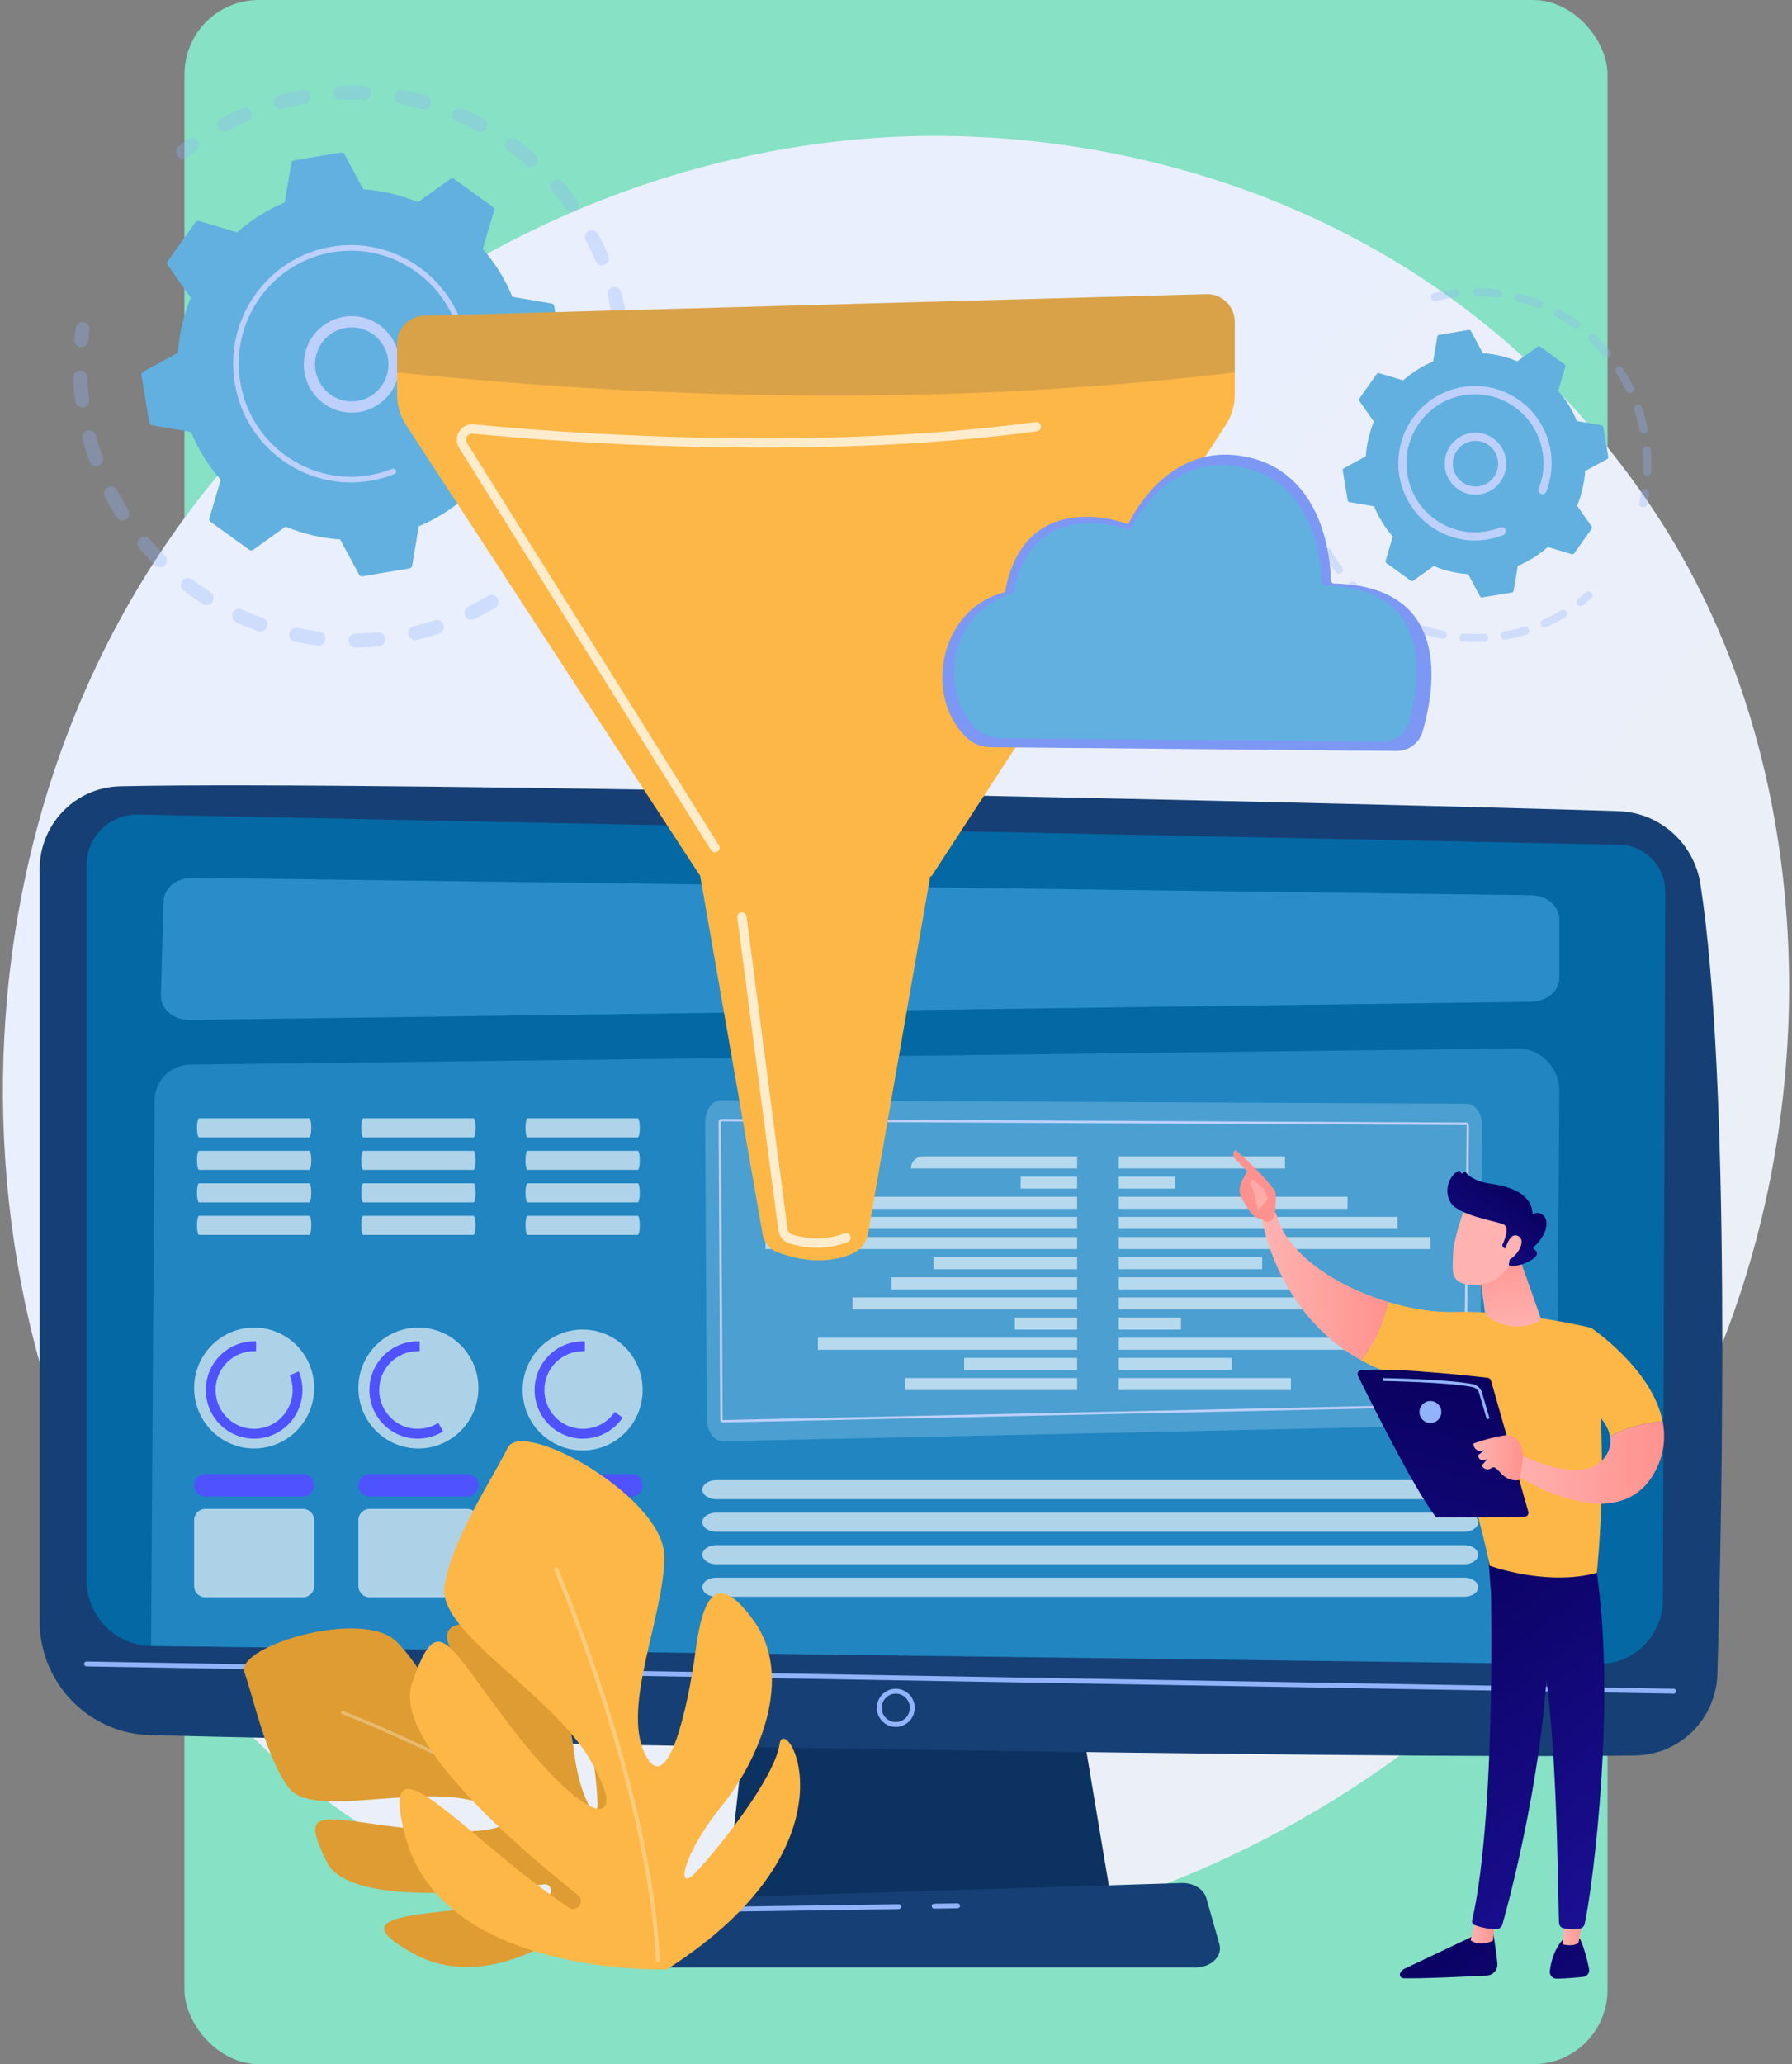 <svg xmlns="http://www.w3.org/2000/svg" width="390" height="449" viewBox="0 0 390 449" fill="none"><rect x="0" y="0" width="390" height="449" fill="#808080" stroke="none"/><rect x="40.15" y="-0.001" width="309.7" height="449.003" rx="16.169" fill="#86E1C5"></rect><g clip-path="url(#clip0_796_18551)"><path d="M373.074 296.499C335.359 385.921 234.893 436.016 147.771 422.503C133.594 420.304 94.729 413.754 60.317 382.854C-5.924 323.368 -20.091 205.579 33.344 122.57C72.237 62.154 141.953 27.906 208.199 29.619C222.468 29.988 277.154 32.263 325.213 72.167C332.272 78.028 347.842 91.955 361.874 114.051C394.822 165.935 397.653 238.221 373.074 296.499Z" fill="url(#paint0_linear_796_18551)"></path><g opacity="0.3"><path d="M135.705 83.776C134.866 83.742 134.214 83.028 134.249 82.184C134.316 80.543 134.313 78.875 134.24 77.226C134.203 76.391 134.838 75.683 135.661 75.631C135.671 75.631 135.68 75.63 135.69 75.63C136.528 75.593 137.239 76.246 137.276 77.092C137.352 78.828 137.355 80.583 137.284 82.311C137.252 83.1 136.631 83.726 135.863 83.776C135.813 83.777 135.759 83.779 135.705 83.776ZM133.339 69.221C133.045 67.599 132.677 65.973 132.248 64.387C132.026 63.573 132.504 62.73 133.314 62.508C134.127 62.288 134.959 62.767 135.181 63.583C135.632 65.25 136.019 66.961 136.329 68.67C136.48 69.502 135.934 70.298 135.107 70.45C135.047 70.461 134.987 70.468 134.929 70.472C134.171 70.521 133.48 69.993 133.339 69.221ZM129.615 56.787C128.97 55.275 128.253 53.773 127.48 52.322C127.085 51.577 127.363 50.649 128.103 50.25C128.843 49.852 129.764 50.132 130.16 50.877C130.973 52.406 131.729 53.989 132.407 55.58C132.738 56.358 132.381 57.258 131.61 57.591C131.446 57.662 131.276 57.702 131.106 57.712C130.484 57.75 129.874 57.398 129.615 56.787ZM123.222 45.503C122.256 44.172 121.222 42.87 120.15 41.628C119.599 40.99 119.665 40.023 120.298 39.468C120.93 38.913 121.89 38.98 122.442 39.617C123.573 40.924 124.66 42.296 125.677 43.696C126.172 44.379 126.024 45.336 125.346 45.835C125.103 46.014 124.826 46.109 124.548 46.127C124.045 46.16 123.54 45.941 123.222 45.503ZM114.492 35.935C113.26 34.857 111.965 33.815 110.642 32.842C109.963 32.341 109.817 31.384 110.312 30.702C110.807 30.019 111.76 29.872 112.436 30.37C113.828 31.394 115.191 32.49 116.486 33.625C117.119 34.179 117.186 35.146 116.635 35.785C116.358 36.106 115.976 36.283 115.585 36.308C115.199 36.333 114.805 36.211 114.492 35.935ZM103.876 28.55C102.436 27.771 100.945 27.045 99.443 26.392C98.673 26.057 98.318 25.156 98.651 24.38C98.983 23.604 99.878 23.247 100.649 23.582C102.228 24.269 103.799 25.033 105.314 25.854C106.053 26.253 106.33 27.181 105.933 27.926C105.675 28.41 105.196 28.698 104.689 28.729C104.417 28.748 104.136 28.692 103.876 28.55ZM47.437 27.838C47.041 27.091 47.323 26.165 48.063 25.766C49.58 24.952 51.154 24.192 52.739 23.511C53.511 23.179 54.405 23.54 54.734 24.318C55.064 25.095 54.705 25.994 53.934 26.326C52.428 26.973 50.935 27.695 49.494 28.468C49.296 28.574 49.087 28.631 48.876 28.645C48.298 28.683 47.726 28.385 47.437 27.838ZM91.907 23.722C90.332 23.285 88.719 22.912 87.112 22.614C86.286 22.46 85.741 21.661 85.893 20.83C86.046 19.998 86.838 19.454 87.665 19.603C89.357 19.917 91.056 20.311 92.715 20.771C93.523 20.996 93.999 21.838 93.777 22.654C93.599 23.3 93.037 23.735 92.408 23.775C92.243 23.785 92.074 23.769 91.907 23.722ZM59.624 22.611C59.405 21.795 59.885 20.954 60.695 20.735C62.355 20.283 64.056 19.897 65.751 19.588C66.577 19.433 67.368 19.989 67.518 20.822C67.667 21.654 67.119 22.45 66.293 22.601C64.682 22.894 63.066 23.262 61.488 23.691C61.387 23.719 61.286 23.734 61.186 23.741C60.48 23.784 59.816 23.325 59.624 22.611ZM79.169 21.708C77.537 21.637 75.882 21.637 74.247 21.707C73.407 21.744 72.7 21.087 72.663 20.242C72.628 19.408 73.262 18.702 74.084 18.65C74.094 18.65 74.106 18.649 74.116 18.649C75.838 18.575 77.581 18.575 79.298 18.649C80.137 18.686 80.788 19.399 80.751 20.243C80.718 21.032 80.096 21.657 79.33 21.705C79.279 21.71 79.223 21.711 79.169 21.708Z" fill="#91B3FA"></path><path d="M39.951 34.541C40.25 34.522 40.546 34.415 40.798 34.213C41.412 33.721 42.046 33.236 42.682 32.767C43.36 32.268 43.508 31.311 43.014 30.628C42.519 29.945 41.568 29.794 40.89 30.294C40.221 30.787 39.553 31.298 38.906 31.814C38.249 32.339 38.139 33.302 38.66 33.965C38.984 34.373 39.47 34.571 39.951 34.541Z" fill="#91B3FA"></path></g><g opacity="0.3"><path d="M17.791 75.525C18.523 75.477 19.134 74.902 19.206 74.144C19.281 73.359 19.373 72.561 19.48 71.775C19.594 70.937 19.013 70.165 18.182 70.05C17.347 69.935 16.584 70.521 16.47 71.357C16.357 72.185 16.26 73.024 16.181 73.852C16.1 74.692 16.714 75.441 17.549 75.522C17.63 75.529 17.712 75.529 17.791 75.525Z" fill="#91B3FA"></path><path d="M77.416 140.866C76.577 140.878 75.887 140.203 75.875 139.357C75.863 138.511 76.533 137.818 77.374 137.805C78.972 137.781 80.594 137.69 82.213 137.53C83.043 137.446 83.792 138.064 83.873 138.905C83.953 139.746 83.342 140.496 82.507 140.577C81.805 140.646 81.105 140.702 80.408 140.746C79.41 140.811 78.404 140.851 77.416 140.866ZM88.848 138.072C88.654 137.25 89.16 136.426 89.976 136.231C91.543 135.856 93.114 135.412 94.64 134.908C95.436 134.642 96.297 135.082 96.558 135.886C96.819 136.688 96.384 137.553 95.587 137.817C93.98 138.348 92.327 138.815 90.677 139.209C90.593 139.23 90.506 139.242 90.421 139.248C89.696 139.293 89.021 138.808 88.848 138.072ZM69.145 140.414C67.466 140.206 65.774 139.922 64.114 139.571C63.292 139.397 62.766 138.585 62.939 137.758C63.112 136.93 63.918 136.402 64.74 136.575C66.316 136.909 67.923 137.178 69.517 137.376C70.351 137.479 70.942 138.243 70.84 139.082C70.749 139.824 70.144 140.376 69.429 140.422C69.335 140.428 69.242 140.426 69.145 140.414ZM101.233 133.975C100.865 133.215 101.177 132.299 101.932 131.929C103.378 131.218 104.81 130.436 106.19 129.606C106.911 129.172 107.844 129.408 108.275 130.134C108.706 130.86 108.471 131.799 107.751 132.233C106.297 133.108 104.788 133.931 103.265 134.679C103.08 134.769 102.888 134.819 102.695 134.831C102.099 134.871 101.511 134.551 101.233 133.975ZM56.152 137.299C54.561 136.723 52.973 136.073 51.43 135.362C50.667 135.011 50.331 134.104 50.68 133.333C51.029 132.563 51.931 132.226 52.694 132.578C54.159 133.252 55.668 133.872 57.179 134.416C57.968 134.702 58.38 135.579 58.096 136.374C57.885 136.967 57.347 137.348 56.761 137.384C56.559 137.399 56.352 137.371 56.152 137.299ZM44.151 131.389C42.719 130.476 41.31 129.491 39.962 128.462C39.292 127.952 39.161 126.992 39.667 126.317C40.176 125.643 41.128 125.511 41.796 126.022C43.078 126.999 44.417 127.936 45.777 128.803C46.486 129.256 46.697 130.202 46.247 130.916C45.976 131.346 45.528 131.594 45.059 131.624C44.75 131.643 44.432 131.568 44.151 131.389ZM33.714 122.985C32.514 121.78 31.351 120.508 30.258 119.21C29.714 118.565 29.795 117.599 30.435 117.053C31.077 116.506 32.035 116.587 32.577 117.232C33.616 118.466 34.72 119.673 35.861 120.819C36.456 121.417 36.456 122.386 35.864 122.983C35.592 123.258 35.242 123.407 34.886 123.43C34.464 123.457 34.035 123.308 33.714 122.985ZM25.346 112.49C24.436 111.049 23.577 109.553 22.794 108.041C22.405 107.292 22.692 106.367 23.437 105.976C24.18 105.585 25.099 105.876 25.488 106.624C26.232 108.057 27.047 109.48 27.911 110.848C28.361 111.562 28.151 112.508 27.444 112.961C27.219 113.104 26.973 113.181 26.726 113.197C26.191 113.231 25.655 112.979 25.346 112.49ZM19.471 100.394C18.901 98.79 18.391 97.141 17.956 95.492C17.741 94.674 18.224 93.837 19.036 93.62C19.845 93.404 20.68 93.89 20.895 94.707C21.308 96.273 21.792 97.84 22.334 99.363C22.616 100.158 22.205 101.034 21.415 101.319C21.277 101.369 21.137 101.397 20.999 101.406C20.338 101.449 19.704 101.052 19.471 100.394ZM16.378 87.307C16.223 86.062 16.106 84.796 16.027 83.547C15.999 83.094 15.976 82.643 15.957 82.191C15.921 81.347 16.561 80.617 17.411 80.598C18.249 80.563 18.958 81.219 18.993 82.063C19.011 82.491 19.033 82.921 19.061 83.351C19.136 84.54 19.248 85.742 19.395 86.925C19.499 87.763 18.908 88.529 18.075 88.633C18.044 88.638 18.012 88.641 17.981 88.642C17.186 88.695 16.478 88.114 16.378 87.307Z" fill="#91B3FA"></path><path d="M113.731 127.78C114.033 127.761 114.332 127.652 114.585 127.447C115.227 126.929 115.87 126.386 116.497 125.836C117.13 125.28 117.196 124.314 116.643 123.676C116.091 123.039 115.131 122.973 114.499 123.529C113.904 124.051 113.293 124.566 112.683 125.059C112.029 125.587 111.923 126.55 112.449 127.209C112.77 127.615 113.253 127.811 113.731 127.78Z" fill="#91B3FA"></path></g><path d="M116.602 101.702C116.778 101.454 116.779 101.121 116.604 100.871L111.596 93.774C113.134 90.015 114.09 85.982 114.362 81.806L121.96 77.662C122.226 77.516 122.371 77.216 122.321 76.915L120.625 66.613C120.575 66.312 120.342 66.076 120.043 66.024L111.524 64.571C109.928 60.707 107.732 57.201 105.07 54.143L107.534 45.798C107.62 45.505 107.513 45.19 107.266 45.011L98.832 38.935C98.585 38.758 98.254 38.757 98.007 38.934L90.959 43.976C87.226 42.427 83.221 41.465 79.073 41.191L74.958 33.54C74.813 33.272 74.516 33.126 74.217 33.176L63.985 34.884C63.686 34.934 63.452 35.17 63.401 35.47L61.958 44.048C58.121 45.656 54.638 47.867 51.601 50.548L43.314 48.066C43.024 47.979 42.71 48.087 42.533 48.336L36.499 56.829C36.323 57.077 36.321 57.41 36.497 57.66L41.505 64.757C39.965 68.516 39.011 72.549 38.739 76.725L31.141 80.869C30.875 81.014 30.729 81.314 30.779 81.615L32.476 91.918C32.526 92.219 32.758 92.455 33.057 92.507L41.576 93.96C43.173 97.823 45.369 101.33 48.031 104.388L45.567 112.733C45.481 113.025 45.587 113.341 45.835 113.52L54.269 119.596C54.515 119.773 54.846 119.774 55.094 119.597L62.142 114.555C65.875 116.104 69.88 117.066 74.028 117.34L78.143 124.991C78.288 125.259 78.585 125.405 78.884 125.355L89.116 123.647C89.415 123.597 89.649 123.362 89.7 123.061L91.143 114.483C94.98 112.875 98.462 110.664 101.499 107.983L109.787 110.464C110.077 110.552 110.39 110.444 110.568 110.195L116.602 101.702Z" fill="#61B0E0"></path><path d="M75.687 89.727C69.959 89.248 65.685 84.164 66.161 78.396C66.391 75.602 67.689 73.065 69.815 71.253C71.939 69.442 74.639 68.571 77.414 68.804C83.142 69.284 87.415 74.367 86.939 80.135C86.506 85.382 82.29 89.417 77.218 89.742C76.715 89.774 76.202 89.77 75.687 89.727ZM71.385 73.122C69.756 74.512 68.762 76.456 68.584 78.598C68.22 83.021 71.495 86.918 75.887 87.285C80.281 87.654 84.15 84.354 84.515 79.932C84.88 75.509 81.604 71.612 77.212 71.244C76.813 71.21 76.418 71.207 76.027 71.232C74.326 71.342 72.71 71.994 71.385 73.122Z" fill="#BDD0FB"></path><path d="M77.96 104.889C78.831 104.833 79.704 104.733 80.576 104.588C80.85 104.542 81.125 104.492 81.398 104.438C82.744 104.168 84.069 103.79 85.348 103.311C85.365 103.305 85.383 103.297 85.4 103.291C85.45 103.272 85.498 103.254 85.548 103.234C85.645 103.197 85.74 103.159 85.835 103.122C86.087 103.021 86.235 102.772 86.219 102.514C86.215 102.452 86.202 102.389 86.177 102.327C86.054 102.012 85.699 101.859 85.389 101.983C83.781 102.623 82.095 103.092 80.377 103.378C71.842 104.805 63.589 101.565 58.197 95.52C55.196 92.158 53.081 87.926 52.294 83.146C52.156 82.308 52.061 81.469 52.008 80.632C51.654 75.001 53.22 69.466 56.525 64.817C60.319 59.475 65.954 55.942 72.388 54.868C85.677 52.651 98.269 61.728 100.471 75.102C100.607 75.926 100.701 76.755 100.752 77.583C100.978 81.175 100.421 84.776 99.108 88.126C99.075 88.213 99.061 88.302 99.067 88.389C99.082 88.618 99.224 88.83 99.451 88.92C99.765 89.042 100.116 88.89 100.239 88.575C101.618 85.056 102.202 81.275 101.965 77.505C101.911 76.635 101.813 75.766 101.669 74.9C99.357 60.857 86.127 51.33 72.187 53.658C65.432 54.787 59.518 58.495 55.535 64.103C52.066 68.984 50.422 74.795 50.792 80.706C50.848 81.584 50.948 82.465 51.093 83.345C52.214 90.147 55.897 96.103 61.465 100.115C66.316 103.608 72.088 105.264 77.96 104.889Z" fill="#BDD0FB"></path><g opacity="0.3"><path d="M357.664 110.333C358.046 110.308 358.383 110.035 358.471 109.64C358.637 108.902 358.783 108.148 358.905 107.4C358.984 106.915 358.657 106.456 358.174 106.376C357.69 106.295 357.236 106.627 357.157 107.113C357.041 107.825 356.902 108.544 356.744 109.247C356.635 109.727 356.936 110.205 357.412 110.314C357.497 110.331 357.582 110.337 357.664 110.333Z" fill="#91B3FA"></path><path d="M358.457 103.532C357.968 103.513 357.587 103.098 357.606 102.607C357.653 101.365 357.637 100.107 357.559 98.866C357.543 98.605 357.523 98.342 357.501 98.08C357.46 97.59 357.821 97.158 358.308 97.117C358.771 97.096 359.223 97.44 359.264 97.931C359.288 98.207 359.308 98.481 359.325 98.754C359.407 100.054 359.423 101.374 359.373 102.677C359.355 103.137 358.993 103.504 358.545 103.532C358.517 103.532 358.488 103.534 358.457 103.532ZM356.85 93.598C356.544 92.123 356.144 90.654 355.661 89.232C355.502 88.765 355.748 88.26 356.213 88.1C356.673 87.942 357.18 88.189 357.337 88.656C357.842 90.146 358.262 91.686 358.583 93.234C358.683 93.716 358.377 94.188 357.898 94.29C357.855 94.299 357.813 94.305 357.772 94.306C357.338 94.333 356.941 94.038 356.85 93.598ZM353.944 85.046C353.289 83.694 352.542 82.369 351.724 81.108C351.457 80.696 351.573 80.143 351.982 79.874C352.394 79.605 352.94 79.721 353.208 80.134C354.065 81.457 354.847 82.847 355.535 84.265C355.748 84.707 355.567 85.241 355.127 85.457C355.02 85.508 354.908 85.538 354.795 85.545C354.449 85.567 354.106 85.381 353.944 85.046ZM349.04 77.474C348.075 76.324 347.029 75.222 345.933 74.202C345.574 73.867 345.552 73.304 345.883 72.942C346.214 72.582 346.775 72.559 347.134 72.892C348.284 73.962 349.38 75.115 350.394 76.324C350.71 76.7 350.662 77.263 350.288 77.581C350.137 77.707 349.957 77.777 349.774 77.788C349.503 77.806 349.228 77.698 349.04 77.474ZM342.449 71.337C341.235 70.458 339.956 69.647 338.646 68.924C338.217 68.688 338.06 68.145 338.294 67.714C338.529 67.282 339.068 67.123 339.497 67.36C340.87 68.117 342.21 68.968 343.483 69.89C343.88 70.178 343.971 70.736 343.686 71.135C343.524 71.361 343.278 71.488 343.022 71.506C342.824 71.516 342.622 71.463 342.449 71.337ZM334.578 66.999C333.189 66.444 331.753 65.971 330.309 65.594C329.835 65.471 329.551 64.984 329.674 64.507C329.797 64.031 330.279 63.745 330.754 63.867C332.269 64.262 333.775 64.758 335.233 65.341C335.687 65.522 335.909 66.041 335.729 66.499C335.599 66.829 335.293 67.039 334.962 67.059C334.834 67.068 334.704 67.049 334.578 66.999ZM325.896 64.73C324.419 64.535 322.91 64.432 321.41 64.423C320.921 64.42 320.527 64.017 320.53 63.526C320.533 63.033 320.931 62.644 321.42 62.64C322.992 62.65 324.575 62.758 326.123 62.963C326.608 63.026 326.949 63.475 326.886 63.963C326.831 64.392 326.479 64.711 326.066 64.737C326.012 64.739 325.955 64.737 325.896 64.73ZM311.425 64.82C311.309 64.342 311.601 63.86 312.075 63.743C313.391 63.42 314.746 63.163 316.1 62.982C316.305 62.952 316.51 62.927 316.716 62.904C317.198 62.833 317.642 63.197 317.698 63.687C317.755 64.177 317.406 64.618 316.92 64.675C316.727 64.698 316.535 64.723 316.338 64.749C315.042 64.923 313.75 65.167 312.494 65.475C312.443 65.488 312.39 65.496 312.34 65.499C311.918 65.527 311.527 65.246 311.425 64.82Z" fill="#91B3FA"></path></g><g opacity="0.3"><path d="M323.046 139.623C321.504 139.701 319.944 139.685 318.41 139.576C317.923 139.54 317.555 139.114 317.59 138.623C317.624 138.131 318.051 137.766 318.536 137.797C320 137.901 321.487 137.916 322.958 137.841C323.446 137.816 323.862 138.195 323.887 138.686C323.911 139.174 323.541 139.59 323.059 139.621C323.053 139.621 323.049 139.623 323.046 139.623ZM326.632 138.379C326.548 137.894 326.872 137.432 327.354 137.35C328.805 137.099 330.253 136.757 331.661 136.332C332.127 136.193 332.624 136.459 332.763 136.932C332.904 137.404 332.637 137.9 332.168 138.041C330.691 138.485 329.174 138.844 327.653 139.108C327.621 139.114 327.59 139.117 327.558 139.12C327.115 139.146 326.71 138.834 326.632 138.379ZM313.812 138.962C312.297 138.663 310.786 138.269 309.324 137.788C308.86 137.636 308.605 137.131 308.756 136.664C308.907 136.194 309.405 135.941 309.872 136.091C311.267 136.549 312.707 136.926 314.153 137.212C314.634 137.307 314.946 137.776 314.852 138.258C314.773 138.665 314.431 138.952 314.039 138.977C313.964 138.981 313.888 138.977 313.812 138.962ZM335.359 135.972C335.163 135.52 335.366 134.995 335.815 134.797C337.162 134.203 338.485 133.518 339.75 132.763C340.17 132.512 340.714 132.653 340.963 133.074C341.212 133.498 341.074 134.045 340.653 134.296C339.328 135.088 337.939 135.807 336.527 136.429C336.428 136.472 336.327 136.495 336.228 136.503C335.866 136.526 335.513 136.324 335.359 135.972ZM305.013 136.074C303.617 135.417 302.245 134.669 300.937 133.847C300.523 133.586 300.395 133.036 300.654 132.619C300.914 132.201 301.459 132.073 301.875 132.334C303.122 133.119 304.43 133.831 305.761 134.457C306.204 134.665 306.396 135.196 306.189 135.643C306.047 135.948 305.756 136.135 305.442 136.156C305.3 136.165 305.152 136.138 305.013 136.074ZM297.158 131.145C295.956 130.17 294.802 129.112 293.728 128.001C293.387 127.649 293.394 127.085 293.744 126.741C294.094 126.398 294.655 126.405 294.997 126.758C296.021 127.815 297.121 128.824 298.268 129.757C298.649 130.065 298.709 130.627 298.401 131.011C298.239 131.213 298.007 131.326 297.767 131.341C297.556 131.353 297.336 131.289 297.158 131.145ZM290.7 124.462C289.764 123.225 288.896 121.918 288.118 120.581C287.871 120.155 288.014 119.61 288.436 119.361C288.858 119.112 289.4 119.256 289.648 119.681C290.388 120.957 291.217 122.202 292.109 123.382C292.405 123.775 292.33 124.334 291.941 124.632C291.797 124.743 291.63 124.802 291.462 124.812C291.176 124.83 290.887 124.709 290.7 124.462Z" fill="#91B3FA"></path><path d="M344.04 131.833C344.21 131.823 344.38 131.762 344.525 131.649C345.124 131.182 345.713 130.696 346.274 130.201C346.642 129.878 346.682 129.315 346.359 128.943C346.037 128.574 345.479 128.534 345.11 128.857C344.575 129.328 344.012 129.793 343.441 130.238C343.054 130.539 342.984 131.1 343.283 131.489C343.47 131.731 343.757 131.851 344.04 131.833Z" fill="#91B3FA"></path></g><path d="M346.391 115.023C346.502 114.867 346.502 114.656 346.392 114.499L343.232 110.019C344.203 107.647 344.806 105.101 344.978 102.465L349.775 99.849C349.943 99.758 350.036 99.569 350.003 99.379L348.932 92.876C348.902 92.686 348.754 92.537 348.565 92.504L343.187 91.588C342.179 89.149 340.793 86.935 339.113 85.006L340.668 79.738C340.723 79.553 340.655 79.354 340.5 79.242L335.176 75.406C335.021 75.294 334.811 75.294 334.656 75.405L330.207 78.587C327.851 77.609 325.322 77.003 322.705 76.829L320.107 71.999C320.016 71.829 319.829 71.736 319.64 71.769L313.182 72.847C312.993 72.878 312.845 73.027 312.813 73.217L311.903 78.633C309.481 79.648 307.284 81.043 305.366 82.735L300.135 81.169C299.952 81.114 299.754 81.182 299.642 81.338L295.833 86.699C295.722 86.856 295.722 87.066 295.832 87.223L298.993 91.703C298.022 94.075 297.42 96.621 297.247 99.257L292.451 101.873C292.282 101.964 292.19 102.153 292.222 102.344L293.293 108.846C293.324 109.037 293.472 109.186 293.661 109.218L299.039 110.134C300.047 112.573 301.433 114.785 303.113 116.716L301.557 121.984C301.503 122.169 301.57 122.368 301.726 122.48L307.05 126.316C307.205 126.428 307.414 126.428 307.57 126.317L312.019 123.135C314.375 124.113 316.903 124.719 319.521 124.894L322.119 129.723C322.209 129.893 322.397 129.984 322.586 129.953L329.044 128.875C329.233 128.844 329.381 128.695 329.413 128.505L330.323 123.089C332.744 122.074 334.942 120.679 336.859 118.987L342.091 120.553C342.274 120.608 342.472 120.54 342.583 120.384L346.391 115.023Z" fill="#61B0E0"></path><path d="M320.558 107.583C318.775 107.434 317.157 106.595 316.001 105.22C314.845 103.845 314.29 102.1 314.438 100.303C314.744 96.597 317.981 93.837 321.667 94.14C325.349 94.45 328.093 97.714 327.787 101.42C327.639 103.215 326.805 104.845 325.44 106.009C324.329 106.955 322.976 107.502 321.55 107.592C321.223 107.614 320.891 107.611 320.558 107.583ZM316.203 100.451C316.094 101.773 316.502 103.056 317.353 104.068C318.203 105.078 319.394 105.697 320.705 105.806C322.016 105.913 323.292 105.505 324.297 104.648C325.302 103.792 325.914 102.593 326.023 101.272C326.248 98.546 324.228 96.145 321.521 95.916C321.276 95.895 321.034 95.894 320.797 95.909C318.4 96.064 316.407 97.971 316.203 100.451Z" fill="#BDD0FB"></path><path d="M322.049 117.536C322.608 117.501 323.169 117.436 323.733 117.342C324.854 117.154 325.956 116.853 327.014 116.443C327.06 116.424 327.109 116.406 327.156 116.387C327.522 116.241 327.737 115.878 327.714 115.502C327.708 115.411 327.687 115.319 327.652 115.229C327.472 114.772 326.958 114.549 326.504 114.729C325.521 115.122 324.491 115.408 323.443 115.582C323.386 115.592 323.328 115.601 323.27 115.61C320.789 115.999 318.304 115.751 316.001 114.922C314.75 114.472 313.553 113.848 312.438 113.061C312.429 113.055 312.421 113.047 312.41 113.042C312.383 113.021 312.355 113.002 312.328 112.983C309.089 110.649 306.947 107.185 306.295 103.228C306.21 102.717 306.153 102.205 306.121 101.693C305.904 98.254 306.861 94.874 308.88 92.035C311.197 88.773 314.637 86.616 318.566 85.96C322.493 85.306 326.442 86.228 329.683 88.561C332.922 90.894 335.064 94.358 335.716 98.315C335.799 98.818 335.856 99.324 335.889 99.83C336.026 102.023 335.686 104.221 334.885 106.267C334.835 106.394 334.816 106.524 334.825 106.651C334.845 106.984 335.053 107.293 335.383 107.424C335.839 107.604 336.351 107.38 336.532 106.921C337.428 104.631 337.809 102.171 337.655 99.718C337.62 99.151 337.556 98.585 337.463 98.022C336.734 93.595 334.337 89.72 330.713 87.109C327.09 84.499 322.674 83.461 318.278 84.198C313.881 84.932 310.033 87.345 307.441 90.995C305.184 94.171 304.114 97.953 304.356 101.799C304.392 102.37 304.457 102.944 304.551 103.516C305.96 112.089 313.619 118.075 322.049 117.536Z" fill="#BDD0FB"></path><path d="M165.123 349.03L157.867 414.564H242.058L231.091 349.03H165.123Z" fill="#0C3262"></path><path d="M26.138 171.036C16.403 171.256 8.63 179.263 8.63 189.069V352.618C8.63 366.072 19.277 377.074 32.634 377.422C91.958 378.962 299.442 382.697 355.915 381.859C365.621 381.715 373.483 373.895 373.763 364.123C374.851 326.128 376.621 234.763 370.076 192.346C368.697 183.414 361.209 176.734 352.236 176.445C302.532 174.843 82.585 169.758 26.138 171.036Z" fill="#164075"></path><path d="M30.098 177.188C23.914 177.036 18.82 182.043 18.82 188.272V343.656C18.82 351.511 25.082 357.912 32.883 358.029L347.79 361.947C355.524 362.063 361.863 355.798 361.89 348.011L362.418 194.015C362.438 188.446 358.033 183.883 352.504 183.747L30.098 177.188Z" fill="#0468A4"></path><path d="M364.263 368.408C364.26 368.408 364.257 368.408 364.254 368.408L18.814 362.48C18.522 362.475 18.289 362.233 18.295 361.939C18.299 361.645 18.538 361.407 18.833 361.417L364.273 367.344C364.565 367.35 364.798 367.592 364.792 367.886C364.786 368.175 364.55 368.408 364.263 368.408Z" fill="#91B3FA"></path><path d="M194.95 375.644C192.676 375.644 190.827 373.783 190.827 371.493C190.827 369.203 192.676 367.342 194.95 367.342C197.223 367.342 199.072 369.203 199.072 371.493C199.072 373.783 197.223 375.644 194.95 375.644ZM194.95 368.407C193.259 368.407 191.883 369.792 191.883 371.494C191.883 373.197 193.259 374.582 194.95 374.582C196.64 374.582 198.016 373.197 198.016 371.494C198.016 369.792 196.64 368.407 194.95 368.407Z" fill="#91B3FA"></path><path d="M339.361 237.314C339.395 232.17 335.23 228 330.123 228.062L41.369 231.58C37.105 231.632 33.666 235.113 33.64 239.409L32.884 358.028L338.542 361.948L339.361 237.314Z" fill="#2085C1"></path><path d="M333.265 194.742L41.886 190.944C38.487 190.9 35.681 193.169 35.6 196.03L35.018 216.536C34.935 219.494 37.792 221.916 41.309 221.869L333.27 217.905C336.65 217.86 339.361 215.541 339.361 212.696V199.951C339.361 197.105 336.648 194.786 333.265 194.742Z" fill="#2A8DC9"></path><path opacity="0.63" d="M55.309 315.078C62.521 315.078 68.368 309.191 68.368 301.928C68.368 294.666 62.521 288.778 55.309 288.778C48.097 288.778 42.25 294.666 42.25 301.928C42.25 309.191 48.097 315.078 55.309 315.078Z" fill="white"></path><path opacity="0.63" d="M91.056 315.078C98.268 315.078 104.115 309.191 104.115 301.928C104.115 294.666 98.268 288.778 91.056 288.778C83.844 288.778 77.997 294.666 77.997 301.928C77.997 309.191 83.844 315.078 91.056 315.078Z" fill="white"></path><path opacity="0.63" d="M126.802 315.509C134.015 315.509 139.861 309.622 139.861 302.359C139.861 295.097 134.015 289.209 126.802 289.209C119.59 289.209 113.743 295.097 113.743 302.359C113.743 309.622 119.59 315.509 126.802 315.509Z" fill="white"></path><path d="M63.069 299.149C63.473 300.139 63.697 301.222 63.697 302.359C63.697 307.024 59.941 310.806 55.309 310.806C50.676 310.806 46.92 307.024 46.92 302.359C46.92 297.695 50.676 293.912 55.309 293.912C55.451 293.912 55.592 293.917 55.732 293.923V291.782C55.592 291.776 55.451 291.773 55.309 291.773C49.503 291.773 44.796 296.513 44.796 302.359C44.796 308.206 49.503 312.946 55.309 312.946C61.115 312.946 65.822 308.206 65.822 302.359C65.822 300.92 65.536 299.548 65.019 298.297L63.069 299.149Z" fill="url(#paint1_linear_796_18551)"></path><path d="M95.384 309.507C94.09 310.33 92.558 310.806 90.914 310.806C86.282 310.806 82.526 307.024 82.526 302.359C82.526 297.695 86.282 293.912 90.914 293.912C91.056 293.912 91.197 293.917 91.338 293.923V291.782C91.197 291.776 91.056 291.773 90.914 291.773C85.108 291.773 80.401 296.513 80.401 302.359C80.401 308.206 85.108 312.946 90.914 312.946C92.94 312.946 94.833 312.367 96.439 311.367L95.384 309.507Z" fill="url(#paint2_linear_796_18551)"></path><path d="M133.802 307.11C132.292 309.342 129.749 310.808 126.865 310.808C122.233 310.808 118.477 307.026 118.477 302.361C118.477 297.697 122.233 293.914 126.865 293.914C127.008 293.914 127.148 293.919 127.289 293.925V291.784C127.148 291.778 127.008 291.775 126.865 291.775C121.06 291.775 116.353 296.515 116.353 302.361C116.353 308.208 121.06 312.947 126.865 312.947C130.458 312.947 133.628 311.133 135.525 308.366L133.802 307.11Z" fill="url(#paint3_linear_796_18551)"></path><path d="M65.949 320.651H44.669C43.333 320.651 42.25 321.741 42.25 323.086C42.25 324.432 43.333 325.522 44.669 325.522H65.951C67.287 325.522 68.37 324.432 68.37 323.086C68.368 321.741 67.285 320.651 65.949 320.651Z" fill="url(#paint4_linear_796_18551)"></path><path d="M101.698 320.651H80.416C79.08 320.651 77.997 321.741 77.997 323.086C77.997 324.432 79.08 325.522 80.416 325.522H101.698C103.034 325.522 104.117 324.432 104.117 323.086C104.117 321.741 103.033 320.651 101.698 320.651Z" fill="url(#paint5_linear_796_18551)"></path><path d="M116.161 325.522H137.443C138.779 325.522 139.862 324.432 139.862 323.086C139.862 321.741 138.779 320.651 137.443 320.651H116.161C114.825 320.651 113.742 321.741 113.742 323.086C113.742 324.432 114.826 325.522 116.161 325.522Z" fill="url(#paint6_linear_796_18551)"></path><path opacity="0.63" d="M65.949 328.227H44.669C43.333 328.227 42.25 329.317 42.25 330.662V345.004C42.25 346.349 43.333 347.44 44.669 347.44H65.951C67.287 347.44 68.37 346.349 68.37 345.004V330.662C68.368 329.317 67.285 328.227 65.949 328.227Z" fill="white"></path><path opacity="0.63" d="M104.117 330.662C104.117 329.317 103.034 328.227 101.698 328.227H80.416C79.08 328.227 77.997 329.317 77.997 330.662V345.004C77.997 346.349 79.08 347.44 80.416 347.44H101.698C103.034 347.44 104.117 346.349 104.117 345.004V330.662Z" fill="white"></path><path opacity="0.63" d="M139.862 330.662C139.862 329.317 138.779 328.227 137.443 328.227H116.161C114.825 328.227 113.742 329.317 113.742 330.662V345.004C113.742 346.349 114.825 347.44 116.161 347.44H137.443C138.779 347.44 139.862 346.349 139.862 345.004V330.662Z" fill="white"></path><path d="M319.141 240.092L156.996 239.307C155.042 239.289 153.455 241.465 153.47 244.142L153.829 308.741C153.843 311.435 155.472 313.583 157.437 313.502L318.658 310.025C320.533 309.948 322.032 307.859 322.055 305.288L322.621 244.951C322.646 242.291 321.084 240.109 319.141 240.092Z" fill="#4B9FD1"></path><path d="M157.338 309.416C157.005 309.416 156.747 309.106 156.746 308.709L156.387 244.111C156.385 243.93 156.435 243.769 156.532 243.635C156.645 243.48 156.803 243.395 156.979 243.395L319.125 244.179C319.3 244.181 319.456 244.268 319.568 244.423C319.663 244.556 319.713 244.721 319.71 244.899L319.144 305.235C319.14 305.623 318.895 305.925 318.574 305.937H318.57L157.338 309.416ZM156.976 243.927C156.929 243.989 156.914 244.042 156.914 244.11L157.273 308.708C157.275 308.814 157.321 308.879 157.34 308.888L318.551 305.409C318.571 305.397 318.614 305.335 318.615 305.232L319.181 244.896C319.182 244.83 319.168 244.778 319.138 244.737L156.976 243.927Z" fill="#BDD0FB"></path><g opacity="0.6"><path d="M196.95 299.751V302.372H234.421V299.751H196.95Z" fill="white"></path><path d="M209.829 295.37V297.992H234.421V295.37H209.829Z" fill="white"></path><path d="M178.003 290.99V293.612H234.422V290.99H178.003Z" fill="white"></path><path d="M220.866 286.608V289.229H234.42V286.608H220.866Z" fill="white"></path><path d="M185.545 282.227V284.848H234.42V282.227H185.545Z" fill="white"></path><path d="M194.008 277.846V280.468H234.421V277.846H194.008Z" fill="white"></path><path d="M203.205 273.466V276.087H234.42V273.466H203.205Z" fill="white"></path><path d="M166.597 269.084V271.705H234.422V269.084H166.597Z" fill="white"></path><path d="M173.771 264.703V267.324H234.42V264.703H173.771Z" fill="white"></path><path d="M184.624 260.321V262.943H234.419V260.321H184.624Z" fill="white"></path><path d="M222.126 255.942V258.563H234.422V255.942H222.126Z" fill="white"></path><path d="M234.422 251.559V254.18H198.239C198.239 252.731 199.405 251.559 200.843 251.559H234.422Z" fill="white"></path></g><g opacity="0.6"><path d="M243.473 299.751V302.373H280.943V299.751H243.473Z" fill="white"></path><path d="M243.473 295.369V297.991H268.064V295.369H243.473Z" fill="white"></path><path d="M243.473 290.989V293.61H299.891V290.989H243.473Z" fill="white"></path><path d="M243.472 286.609V289.23H257.026V286.609H243.472Z" fill="white"></path><path d="M243.472 282.226V284.847H292.347V282.226H243.472Z" fill="white"></path><path d="M243.473 277.846V280.467H283.886V277.846H243.473Z" fill="white"></path><path d="M243.472 273.464V276.085H274.687V273.464H243.472Z" fill="white"></path><path d="M243.473 269.082V271.704H311.298V269.082H243.473Z" fill="white"></path><path d="M243.472 264.702V267.324H304.121V264.702H243.472Z" fill="white"></path><path d="M243.472 260.32V262.941H293.267V260.32H243.472Z" fill="white"></path><path d="M243.473 255.94V258.561H255.768V255.94H243.473Z" fill="white"></path><path d="M243.473 251.559V254.181H279.655V251.559H243.473Z" fill="white"></path></g><path opacity="0.64" d="M152.865 324.034C152.865 325.18 154.207 326.108 155.864 326.108H318.707C320.362 326.108 321.705 325.178 321.705 324.034C321.705 322.887 320.363 321.959 318.707 321.959H155.864C154.207 321.959 152.865 322.889 152.865 324.034Z" fill="white"></path><path opacity="0.64" d="M152.865 331.107C152.865 332.254 154.207 333.181 155.864 333.181H318.707C320.362 333.181 321.705 332.252 321.705 331.107C321.705 329.961 320.363 329.033 318.707 329.033H155.864C154.207 329.032 152.865 329.961 152.865 331.107Z" fill="white"></path><path opacity="0.64" d="M152.865 338.18C152.865 339.326 154.207 340.254 155.864 340.254H318.707C320.362 340.254 321.705 339.324 321.705 338.18C321.705 337.033 320.363 336.105 318.707 336.105H155.864C154.207 336.105 152.865 337.033 152.865 338.18Z" fill="white"></path><path opacity="0.64" d="M152.865 345.252C152.865 346.398 154.207 347.326 155.864 347.326H318.707C320.362 347.326 321.705 346.397 321.705 345.252C321.705 344.106 320.363 343.178 318.707 343.178H155.864C154.207 343.178 152.865 344.106 152.865 345.252Z" fill="white"></path><path opacity="0.64" d="M42.872 245.33C42.872 246.476 43.07 247.404 43.315 247.404H67.307C67.552 247.404 67.749 246.475 67.749 245.33C67.749 244.184 67.552 243.256 67.307 243.256H43.313C43.07 243.256 42.872 244.185 42.872 245.33Z" fill="white"></path><path opacity="0.64" d="M42.872 252.402C42.872 253.548 43.07 254.476 43.315 254.476H67.307C67.552 254.476 67.749 253.547 67.749 252.402C67.749 251.256 67.552 250.328 67.307 250.328H43.313C43.07 250.328 42.872 251.257 42.872 252.402Z" fill="white"></path><path opacity="0.64" d="M42.872 259.476C42.872 260.622 43.07 261.55 43.315 261.55H67.307C67.552 261.55 67.749 260.62 67.749 259.476C67.749 258.329 67.552 257.401 67.307 257.401H43.313C43.07 257.4 42.872 258.329 42.872 259.476Z" fill="white"></path><path opacity="0.64" d="M42.872 266.548C42.872 267.694 43.07 268.622 43.315 268.622H67.307C67.552 268.622 67.749 267.693 67.749 266.548C67.749 265.402 67.552 264.474 67.307 264.474H43.313C43.07 264.474 42.872 265.402 42.872 266.548Z" fill="white"></path><path opacity="0.64" d="M78.618 245.33C78.618 246.477 78.816 247.405 79.061 247.405H103.053C103.298 247.405 103.495 246.475 103.495 245.33C103.495 244.184 103.298 243.256 103.053 243.256H79.061C78.816 243.256 78.618 244.186 78.618 245.33Z" fill="white"></path><path opacity="0.64" d="M78.618 252.402C78.618 253.548 78.816 254.476 79.061 254.476H103.053C103.298 254.476 103.495 253.547 103.495 252.402C103.495 251.256 103.298 250.328 103.053 250.328H79.061C78.816 250.328 78.618 251.258 78.618 252.402Z" fill="white"></path><path opacity="0.64" d="M78.618 259.476C78.618 260.622 78.816 261.55 79.061 261.55H103.053C103.298 261.55 103.495 260.621 103.495 259.476C103.495 258.33 103.298 257.402 103.053 257.402H79.061C78.816 257.4 78.618 258.33 78.618 259.476Z" fill="white"></path><path opacity="0.64" d="M78.618 266.548C78.618 267.694 78.816 268.622 79.061 268.622H103.053C103.298 268.622 103.495 267.693 103.495 266.548C103.495 265.402 103.298 264.474 103.053 264.474H79.061C78.816 264.474 78.618 265.402 78.618 266.548Z" fill="white"></path><path opacity="0.64" d="M114.363 245.33C114.363 246.476 114.561 247.404 114.806 247.404H138.798C139.043 247.404 139.241 246.475 139.241 245.33C139.241 244.184 139.043 243.256 138.798 243.256H114.806C114.561 243.256 114.363 244.185 114.363 245.33Z" fill="white"></path><path opacity="0.64" d="M114.363 252.402C114.363 253.548 114.561 254.476 114.806 254.476H138.798C139.043 254.476 139.241 253.547 139.241 252.402C139.241 251.256 139.043 250.328 138.798 250.328H114.806C114.561 250.328 114.363 251.257 114.363 252.402Z" fill="white"></path><path opacity="0.64" d="M114.363 259.476C114.363 260.622 114.561 261.55 114.806 261.55H138.798C139.043 261.55 139.241 260.62 139.241 259.476C139.241 258.329 139.043 257.401 138.798 257.401H114.806C114.561 257.4 114.363 258.329 114.363 259.476Z" fill="white"></path><path opacity="0.64" d="M114.363 266.548C114.363 267.694 114.561 268.622 114.806 268.622H138.798C139.043 268.622 139.241 267.693 139.241 266.548C139.241 265.402 139.043 264.474 138.798 264.474H114.806C114.561 264.474 114.363 265.402 114.363 266.548Z" fill="white"></path><path d="M260.192 427.972H136.973C133.626 427.972 131.112 425.572 131.759 422.994L133.34 416.698C133.816 414.804 135.885 413.414 138.342 413.338L257.129 409.605C259.695 409.524 261.969 410.896 262.529 412.864L265.379 422.893C266.119 425.498 263.594 427.972 260.192 427.972Z" fill="#164075"></path><path d="M203.304 415.169C203.015 415.169 202.781 414.936 202.776 414.645C202.772 414.352 203.005 414.11 203.296 414.106L208.387 414.03C208.66 414.036 208.919 414.26 208.924 414.554C208.928 414.848 208.695 415.089 208.403 415.094L203.313 415.169C203.31 415.169 203.307 415.169 203.304 415.169Z" fill="#91B3FA"></path><path d="M136.322 424.627C136.294 424.627 136.266 424.625 136.239 424.62C135.95 424.574 135.755 424.301 135.801 424.01L136.527 419.431C136.927 416.909 139.059 415.051 141.595 415.015L195.583 414.219C195.861 414.212 196.115 414.45 196.119 414.743C196.124 415.037 195.891 415.279 195.599 415.283L141.611 416.078C139.589 416.108 137.89 417.589 137.57 419.599L136.844 424.178C136.801 424.441 136.577 424.627 136.322 424.627Z" fill="#91B3FA"></path><path d="M202.461 190.556H152.393L165.97 268.472C166.279 270.248 167.487 271.748 169.167 272.377C174.756 274.468 180.168 274.867 185.323 272.794C187.211 272.034 188.561 270.322 188.912 268.305L202.461 190.556Z" fill="#FDB747"></path><path d="M268.736 81.005L201.086 76.833L86.41 81.005V85.814C86.41 88.177 87.097 90.487 88.385 92.463L152.391 190.556C169.178 195.883 185.966 195.883 202.755 190.556L266.761 92.463C268.049 90.487 268.736 88.177 268.736 85.814V81.005Z" fill="#FDB747"></path><path d="M268.736 81.005C210.498 88.009 149.526 87.466 86.409 81.005V74.738C86.409 71.458 89.004 68.771 92.262 68.681L262.554 63.984C265.941 63.891 268.736 66.629 268.736 70.041V81.005Z" fill="#DAA248"></path><path opacity="0.73" d="M155.607 185.422C155.272 185.422 154.946 185.256 154.754 184.949L99.933 97.447C99.248 96.353 99.24 94.99 99.914 93.888C100.588 92.787 101.806 92.178 103.079 92.308C119.169 93.892 175.538 98.536 225.37 91.812C225.922 91.734 226.428 92.126 226.501 92.683C226.574 93.237 226.187 93.748 225.637 93.821C175.589 100.576 119.025 95.915 102.883 94.326C102.367 94.28 101.898 94.509 101.627 94.953C101.355 95.397 101.359 95.925 101.636 96.366L156.456 183.869C156.754 184.343 156.612 184.968 156.141 185.266C155.976 185.371 155.79 185.422 155.607 185.422Z" fill="white"></path><path opacity="0.73" d="M177.842 271.406C175.325 271.406 173.215 270.915 171.859 270.49C170.539 270.077 169.572 268.95 169.398 267.621L160.467 199.602C160.394 199.048 160.782 198.539 161.333 198.465C161.876 198.394 162.389 198.782 162.462 199.337L171.391 267.355C171.463 267.904 171.881 268.375 172.456 268.555C174.644 269.241 179.02 270.118 183.744 268.293C184.263 268.093 184.846 268.354 185.045 268.876C185.244 269.398 184.985 269.985 184.467 270.186C182.118 271.093 179.85 271.406 177.842 271.406Z" fill="white"></path><path d="M324.88 420.013C324.88 420.013 325.538 423.563 325.876 427.08C326.01 428.455 324.967 429.659 323.597 429.73C318.944 429.97 308.989 430.445 305.415 430.318C304.877 430.299 304.521 429.749 304.714 429.244C304.877 428.821 305.195 428.477 305.602 428.284L321.979 420.514L324.88 420.013Z" fill="url(#paint7_linear_796_18551)"></path><path d="M325.369 417.917L324.907 422.176C324.907 422.176 322.039 423.554 320.057 422.052L321.205 417.3L325.369 417.917Z" fill="url(#paint8_linear_796_18551)"></path><path d="M324.236 337.953C324.463 339.062 325.924 393.373 320.388 417.772C320.297 418.17 320.5 418.577 320.878 418.728C321.766 419.083 323.505 419.593 325.584 419.644C326.227 419.66 326.8 419.232 326.976 418.61C328.571 412.946 336.201 384.572 336.974 357.53C337.84 327.314 336.964 356.502 336.964 356.502L336.112 337.838L324.236 337.953Z" fill="url(#paint9_linear_796_18551)"></path><path d="M343.818 421.685C343.818 421.685 344.828 423.47 345.834 428.232C346.016 429.092 345.425 429.923 344.558 430.017C343.023 430.184 340.658 430.402 338.763 430.408C337.889 430.411 337.199 429.651 337.296 428.776C337.49 427.033 338.117 424.169 340.116 421.924L343.818 421.685Z" fill="url(#paint10_linear_796_18551)"></path><path d="M344.639 416.206L343.529 422.649C343.529 422.649 342.379 423.527 340.083 422.921L340.577 415.995L344.639 416.206Z" fill="url(#paint11_linear_796_18551)"></path><path d="M347.076 339.4C352.063 368.015 346.724 410.245 344.867 418.518C344.752 419.024 344.351 419.415 343.844 419.505C342.981 419.657 341.56 419.788 340.154 419.392C339.669 419.254 339.326 418.819 339.301 418.313C338.979 411.642 339.058 370.667 334.509 354.518C334.279 353.699 333.774 352.988 333.081 352.503L324.494 346.48L323.747 336.617L347.076 339.4Z" fill="url(#paint12_linear_796_18551)"></path><path d="M316.509 285.384C330.64 285.014 346.272 288.834 346.272 288.834C350.719 313.547 347.514 342.131 347.514 342.131C336.6 345.125 324.213 340.587 324.213 340.587C322.297 330.26 313.536 301.223 313.536 301.223C306.623 300.427 300.915 298.475 296.205 295.868C299.739 291.662 301.374 286.34 302.075 283.196C307.086 284.713 312.15 285.499 316.509 285.384Z" fill="#FDB747"></path><path d="M274.564 264.823C275.937 263.121 277.701 263.902 277.701 263.902C279.865 272.728 290.838 279.798 302.074 283.195C301.373 286.339 299.738 291.663 296.204 295.867C277.512 285.521 274.564 264.823 274.564 264.823Z" fill="url(#paint13_linear_796_18551)"></path><path d="M274.904 265.249C274.763 265.716 276.453 266.407 277.425 264.497C277.452 263.585 277.964 259.675 277.416 258.937C274.498 255.01 268.865 250.105 268.865 250.105C267.931 251.052 268.716 251.967 268.716 251.967L271.452 254.783C270.896 255.82 270.212 256.696 269.9 257.947C269.664 258.894 269.823 259.902 270.305 260.757C270.789 261.616 271.448 262.731 272.071 263.603C273.249 265.254 274.904 265.249 274.904 265.249Z" fill="url(#paint14_linear_796_18551)"></path><path d="M272.657 256.616L275.146 258.7L275.942 260.792L273.763 263.272C273.763 263.272 272.984 259.115 272.424 258.219C271.866 257.324 272.148 256.884 272.657 256.616Z" fill="url(#paint15_linear_796_18551)"></path><path d="M340.981 302.667L346.272 288.834C346.272 288.834 359.558 297.74 361.837 309.17C359.345 309.38 354.813 310.076 350.391 312.377C349.363 306.981 340.981 302.667 340.981 302.667Z" fill="#FDB747"></path><path d="M329.568 315.745C329.568 315.745 344.47 324.037 349.403 316.787C350.427 315.281 350.661 313.792 350.392 312.379C354.813 310.078 359.346 309.38 361.838 309.172C362.525 312.618 362.214 316.293 360.235 320.023C351.628 336.243 327.642 319.445 327.642 319.445L329.568 315.745Z" fill="url(#paint16_linear_796_18551)"></path><path d="M330.716 273.694L335.336 286.747C335.413 286.964 335.326 287.204 335.128 287.318C333.91 288.013 329.512 290.028 324.157 286.681C323.599 286.332 323.216 285.759 323.126 285.104L321.562 273.783L330.716 273.694Z" fill="url(#paint17_linear_796_18551)"></path><path d="M332.613 328.85L324.495 300.305C324.403 299.98 324.129 299.744 323.796 299.706C322.326 299.533 318.064 299.048 313.143 298.629C307.216 298.124 300.333 297.716 296.221 298.062C295.636 298.113 295.283 298.735 295.542 299.265C297.881 304.03 307.503 323.412 312.32 329.762C312.479 329.972 312.725 330.095 312.989 330.092L331.823 329.915C332.371 329.909 332.764 329.381 332.613 328.85Z" fill="url(#paint18_linear_796_18551)"></path><path d="M330.651 321.955C330.651 321.955 331.782 317.272 331.326 315.611C330.871 313.95 329.986 311.814 327.041 312.289C324.095 312.764 320.62 314.014 320.62 314.014C320.62 314.014 320.796 316.178 323.034 315.478L321.646 316.56C321.646 316.56 321.843 318.292 323.735 317.367L322.444 318.801C322.444 318.801 323.256 320.224 324.647 319.311C326.039 318.399 326.706 322.518 330.651 321.955Z" fill="url(#paint19_linear_796_18551)"></path><path d="M313.685 307.15C313.685 308.475 312.618 309.549 311.301 309.549C309.984 309.549 308.919 308.475 308.919 307.15C308.919 305.825 309.985 304.75 311.301 304.75C312.617 304.75 313.685 305.825 313.685 307.15Z" fill="#91B3FA"></path><path d="M323.576 308.731L321.924 303.086C321.722 302.392 321.168 301.872 320.479 301.727C315.299 300.638 301.121 300.408 300.979 300.405L300.987 299.768C301.572 299.777 315.369 300.003 320.608 301.103C321.525 301.296 322.262 301.987 322.532 302.906L324.184 308.551L323.576 308.731Z" fill="#91B3FA"></path><path d="M319.004 262.177C319.004 262.177 316.293 269.228 316.241 272.872C316.188 276.516 315.507 278.907 319.711 279.466C323.916 280.025 327.347 277.784 329.103 274.085C329.103 274.085 331.861 268.38 331.097 266.123C330.334 263.864 319.004 262.177 319.004 262.177Z" fill="url(#paint20_linear_796_18551)"></path><path d="M327.572 271.539L327.33 271.444C327.022 271.321 326.877 270.964 327.018 270.663C327.56 269.493 328.6 266.822 327.093 266.27C325.15 265.56 317.517 264.32 315.774 261.684C314.098 259.149 315.352 255.737 317.402 254.697C317.539 254.628 317.706 254.672 317.783 254.805L317.97 255.129C318.099 255.352 318.43 255.303 318.492 255.054C318.55 254.815 318.861 254.756 319 254.96C319.535 255.747 320.944 257.003 324.595 257.526C329.784 258.27 333.275 260.228 333.506 263.808C333.521 264.035 333.767 264.152 333.955 264.025C334.325 263.775 334.929 263.641 335.771 264.296C337.235 265.435 336.784 268.565 333.788 271.25C333.646 271.377 333.656 271.609 333.82 271.708C334.397 272.053 335.27 272.895 333.147 274.153C330.951 275.456 329.27 275.427 328.621 275.345C328.459 275.325 328.35 275.173 328.377 275.012L328.937 271.834C328.969 271.654 328.827 271.491 328.646 271.5L327.572 271.539Z" fill="url(#paint21_linear_796_18551)"></path><path d="M327.469 272.208C327.469 272.208 328.43 267.737 330.452 268.895C332.473 270.053 329.633 273.895 328.055 274.126L327.469 272.208Z" fill="url(#paint22_linear_796_18551)"></path><path d="M290.315 126.927C289.95 126.918 289.657 126.619 289.65 126.247C289.582 122.437 288.416 103.517 272.072 99.564C253.877 95.162 245.55 114.027 245.55 114.027C245.55 114.027 223.036 105.223 218.718 128.804C204.602 132.257 200.935 151.053 210.116 160.236C211.575 161.695 213.531 162.519 215.575 162.539L303.98 163.35C306.575 163.374 308.876 161.643 309.613 159.106C312.373 149.604 315.993 127.541 290.315 126.927Z" fill="#7D97F4"></path><path d="M288.295 127.332C287.931 127.323 287.638 127.023 287.631 126.653C287.559 122.999 286.405 105.455 271.01 101.777C253.805 97.667 245.931 115.282 245.931 115.282C245.931 115.282 224.643 107.061 220.56 129.081C207.34 132.275 203.812 149.522 212.179 158.184C213.645 159.702 215.643 160.567 217.734 160.586L300.957 161.341C303.557 161.365 305.861 159.625 306.592 157.081C309.188 148.058 312.269 127.917 288.295 127.332Z" fill="#61B0E0"></path><path d="M138.73 407.665C138.73 407.665 112.007 437.333 89.688 424.793C71.75 414.716 97.234 417.35 118.852 412.588C120.548 412.214 120.104 409.661 118.383 409.891C101.469 412.149 75.663 413.995 71.18 405.114C64.414 391.709 70.975 396.057 91.57 397.992C112.165 399.929 116.133 394.809 102.69 391.619C89.247 388.43 67.862 395.484 62.88 388.924C57.897 382.364 55.175 369.344 53.189 363.744C51.204 358.144 78.825 349.741 86.292 357.094C93.759 364.444 99.823 380.853 108.686 383.849C117.548 386.845 108.015 372.331 102.137 364.838C96.26 357.347 93.93 351.778 105.672 353.566C117.414 355.353 123.622 369.785 124.86 380.557C126.098 391.329 130.233 397.353 130.046 392.025C129.858 386.695 127.938 370.353 124.184 365.439C120.432 360.525 147.224 366.522 138.73 407.665Z" fill="#DE9C32"></path><path opacity="0.3" d="M136.555 407.948C136.438 407.992 136.3 407.973 136.199 407.883C113.261 387.675 74.789 372.988 74.404 372.842C74.222 372.773 74.13 372.569 74.199 372.386C74.266 372.205 74.47 372.112 74.651 372.18C75.038 372.326 113.628 387.057 136.662 407.35C136.808 407.479 136.823 407.701 136.696 407.849C136.656 407.896 136.608 407.928 136.555 407.948Z" fill="white"></path><path d="M145.113 428.394C145.113 428.394 96.31 430.015 88.22 399.491C81.718 374.958 101.184 399.831 123.82 414.954C125.597 416.14 127.451 413.565 125.78 412.233C109.354 399.148 85.691 377.815 89.637 366.25C95.592 348.791 97.392 358.33 113.291 378.267C129.189 398.204 137.062 397.351 128.37 382.692C119.678 368.033 95.233 355.077 96.72 345.05C98.207 335.023 107.28 321.482 110.487 314.937C113.693 308.39 144.646 325.732 144.589 338.642C144.532 351.551 135.348 370.951 140.295 381.378C145.242 391.805 149.806 370.942 151.344 359.324C152.882 347.707 155.765 340.881 164.233 352.831C172.701 364.782 165.369 382.62 156.995 392.921C148.621 403.223 146.88 412.042 151.385 407.322C155.891 402.603 168.558 386.937 169.654 379.407C170.752 371.878 188.391 400.784 145.113 428.394Z" fill="#FDB747"></path><path opacity="0.3" d="M143.005 426.705C142.866 426.638 142.765 426.5 142.758 426.333C140.853 388.708 120.846 342.008 120.644 341.54C120.548 341.32 120.648 341.065 120.868 340.968C121.084 340.873 121.339 340.974 121.435 341.193C121.637 341.661 141.707 388.503 143.619 426.289C143.631 426.528 143.448 426.731 143.21 426.745C143.137 426.748 143.067 426.733 143.005 426.705Z" fill="white"></path></g><defs><linearGradient id="paint0_linear_796_18551" x1="422.669" y1="430.034" x2="129.092" y2="174.93" gradientUnits="userSpaceOnUse"><stop stop-color="#ECEFF2"></stop><stop offset="1" stop-color="#E9EFFD"></stop></linearGradient><linearGradient id="paint1_linear_796_18551" x1="63.046" y1="271.583" x2="72.991" y2="232.573" gradientUnits="userSpaceOnUse"><stop stop-color="#4F52FF"></stop><stop offset="1" stop-color="#4042E2"></stop></linearGradient><linearGradient id="paint2_linear_796_18551" x1="95.07" y1="279.747" x2="105.015" y2="240.736" gradientUnits="userSpaceOnUse"><stop stop-color="#4F52FF"></stop><stop offset="1" stop-color="#4042E2"></stop></linearGradient><linearGradient id="paint3_linear_796_18551" x1="129.973" y1="288.645" x2="139.918" y2="249.635" gradientUnits="userSpaceOnUse"><stop stop-color="#4F52FF"></stop><stop offset="1" stop-color="#4042E2"></stop></linearGradient><linearGradient id="paint4_linear_796_18551" x1="59.71" y1="302.063" x2="69.409" y2="256.374" gradientUnits="userSpaceOnUse"><stop stop-color="#4F52FF"></stop><stop offset="1" stop-color="#4042E2"></stop></linearGradient><linearGradient id="paint5_linear_796_18551" x1="93.937" y1="309.328" x2="103.636" y2="263.64" gradientUnits="userSpaceOnUse"><stop stop-color="#4F52FF"></stop><stop offset="1" stop-color="#4042E2"></stop></linearGradient><linearGradient id="paint6_linear_796_18551" x1="128.161" y1="316.594" x2="137.86" y2="270.905" gradientUnits="userSpaceOnUse"><stop stop-color="#4F52FF"></stop><stop offset="1" stop-color="#4042E2"></stop></linearGradient><linearGradient id="paint7_linear_796_18551" x1="305.794" y1="415.28" x2="367.099" y2="480.252" gradientUnits="userSpaceOnUse"><stop stop-color="#09005D"></stop><stop offset="1" stop-color="#1A0F91"></stop></linearGradient><linearGradient id="paint8_linear_796_18551" x1="325.389" y1="419.992" x2="320.039" y2="420.042" gradientUnits="userSpaceOnUse"><stop stop-color="#FF928E"></stop><stop offset="1" stop-color="#FEB3B1"></stop></linearGradient><linearGradient id="paint9_linear_796_18551" x1="300.343" y1="340.713" x2="352.72" y2="409.827" gradientUnits="userSpaceOnUse"><stop stop-color="#09005D"></stop><stop offset="1" stop-color="#1A0F91"></stop></linearGradient><linearGradient id="paint10_linear_796_18551" x1="319.187" y1="402.639" x2="380.495" y2="467.614" gradientUnits="userSpaceOnUse"><stop stop-color="#09005D"></stop><stop offset="1" stop-color="#1A0F91"></stop></linearGradient><linearGradient id="paint11_linear_796_18551" x1="344.67" y1="419.53" x2="340.051" y2="419.574" gradientUnits="userSpaceOnUse"><stop stop-color="#FF928E"></stop><stop offset="1" stop-color="#FEB3B1"></stop></linearGradient><linearGradient id="paint12_linear_796_18551" x1="309.415" y1="333.839" x2="361.791" y2="402.953" gradientUnits="userSpaceOnUse"><stop stop-color="#09005D"></stop><stop offset="1" stop-color="#1A0F91"></stop></linearGradient><linearGradient id="paint13_linear_796_18551" x1="302.041" y1="279.648" x2="274.706" y2="279.906" gradientUnits="userSpaceOnUse"><stop stop-color="#FF928E"></stop><stop offset="1" stop-color="#FEB3B1"></stop></linearGradient><linearGradient id="paint14_linear_796_18551" x1="280.751" y1="275.238" x2="299.707" y2="316.987" gradientUnits="userSpaceOnUse"><stop stop-color="#FF928E"></stop><stop offset="1" stop-color="#FEB3B1"></stop></linearGradient><linearGradient id="paint15_linear_796_18551" x1="285.046" y1="235.576" x2="270.155" y2="266.797" gradientUnits="userSpaceOnUse"><stop stop-color="#FF928E"></stop><stop offset="1" stop-color="#FEB3B1"></stop></linearGradient><linearGradient id="paint16_linear_796_18551" x1="362.223" y1="318.06" x2="327.632" y2="318.387" gradientUnits="userSpaceOnUse"><stop stop-color="#FF928E"></stop><stop offset="1" stop-color="#FEB3B1"></stop></linearGradient><linearGradient id="paint17_linear_796_18551" x1="327.154" y1="270.517" x2="329.807" y2="290.117" gradientUnits="userSpaceOnUse"><stop stop-color="#FF928E"></stop><stop offset="1" stop-color="#FEB3B1"></stop></linearGradient><linearGradient id="paint18_linear_796_18551" x1="318.355" y1="295.927" x2="299.016" y2="375.951" gradientUnits="userSpaceOnUse"><stop stop-color="#09005D"></stop><stop offset="1" stop-color="#1A0F91"></stop></linearGradient><linearGradient id="paint19_linear_796_18551" x1="331.434" y1="317.115" x2="320.62" y2="317.115" gradientUnits="userSpaceOnUse"><stop stop-color="#FF928E"></stop><stop offset="1" stop-color="#FEB3B1"></stop></linearGradient><linearGradient id="paint20_linear_796_18551" x1="-140.709" y1="-977.059" x2="-128.789" y2="-945.451" gradientUnits="userSpaceOnUse"><stop stop-color="#FF928E"></stop><stop offset="1" stop-color="#FEB3B1"></stop></linearGradient><linearGradient id="paint21_linear_796_18551" x1="330.249" y1="257.356" x2="315.013" y2="278.588" gradientUnits="userSpaceOnUse"><stop stop-color="#09005D"></stop><stop offset="1" stop-color="#1A0F91"></stop></linearGradient><linearGradient id="paint22_linear_796_18551" x1="-135.645" y1="-978.952" x2="-123.726" y2="-947.344" gradientUnits="userSpaceOnUse"><stop stop-color="#FF928E"></stop><stop offset="1" stop-color="#FEB3B1"></stop></linearGradient><clipPath id="clip0_796_18551"><rect width="388.731" height="411.812" fill="white" transform="translate(0.635 18.594)"></rect></clipPath></defs></svg>